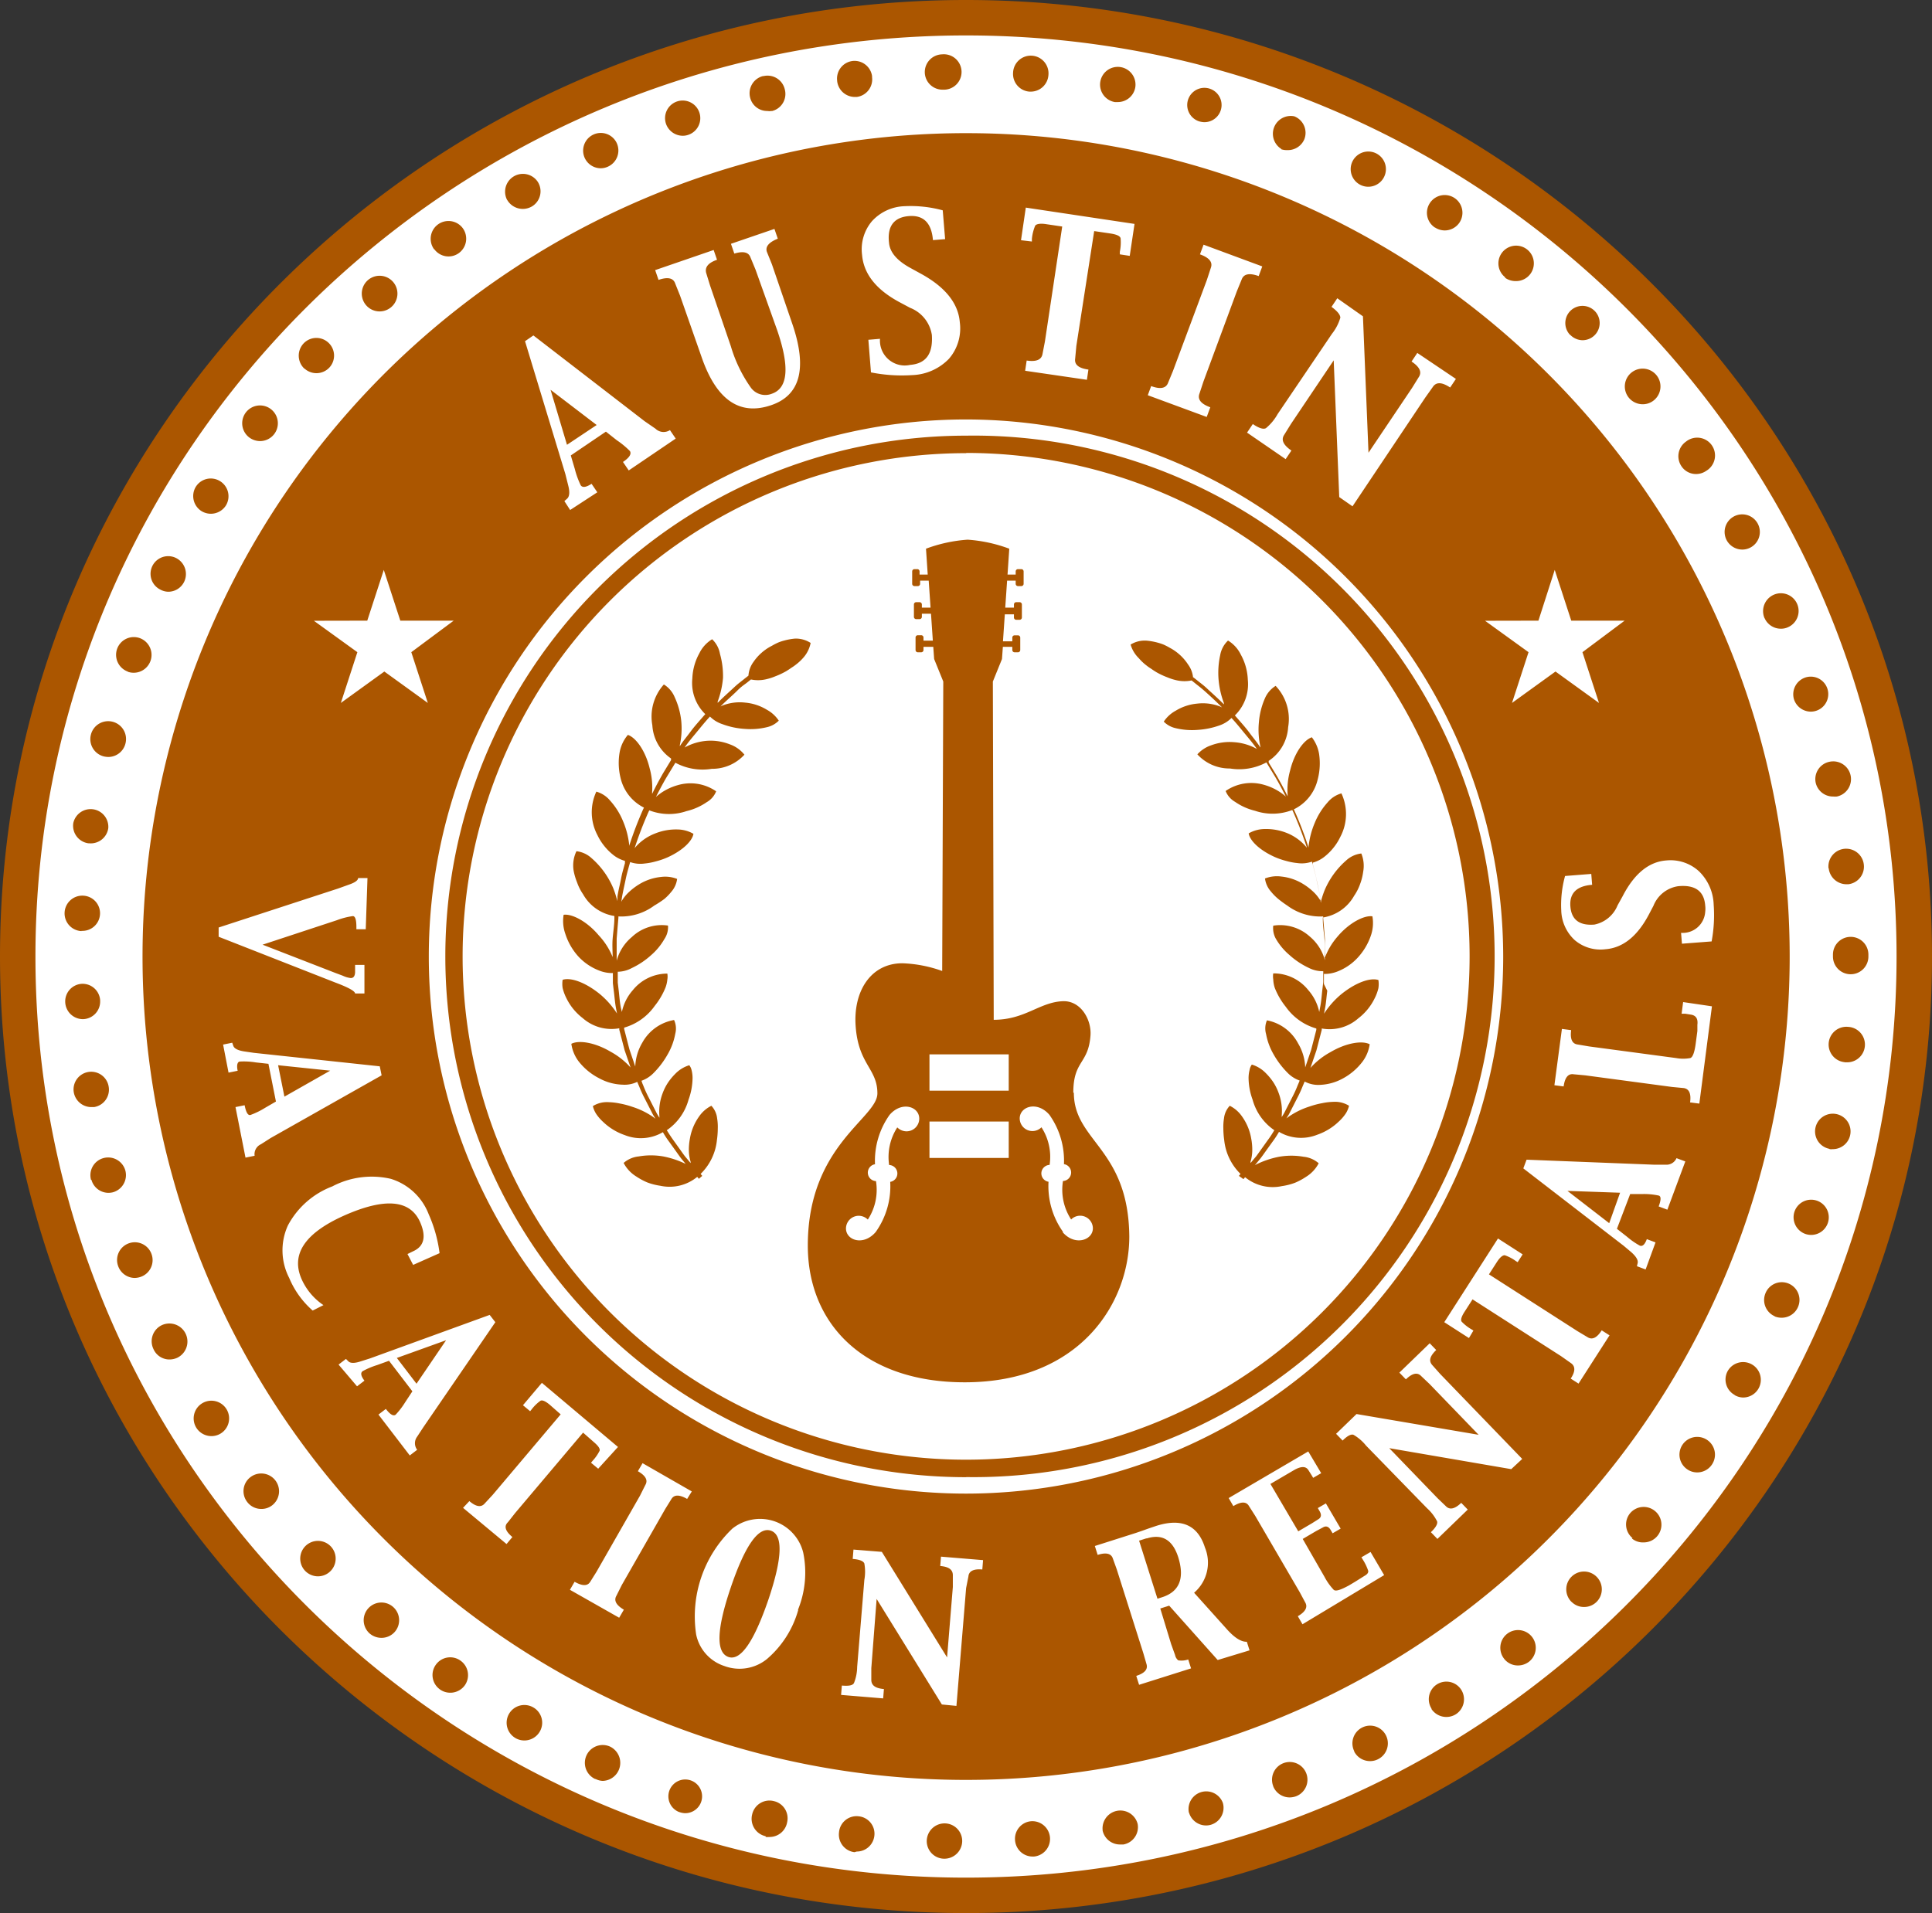 <?xml version="1.0" encoding="utf-8"?><svg xmlns="http://www.w3.org/2000/svg" viewBox="0 0 177.7 176"><rect x="0" y="0" width="177.7" height="176" fill="#333333" stroke="none"/><title>austin-vacation-rentals</title><path d="M89.26,2.48C41.41,2.48,2.47,41,2.47,88.41s38.93,85.93,86.79,85.93,86.79-38.55,86.79-85.93S137.11,2.48,89.26,2.48Z" fill="#fff"/><path d="M88.85,176C39.85,176,0,136.52,0,88S39.85,0,88.85,0,177.7,39.48,177.7,88,137.84,176,88.85,176Zm0-172.74C41.66,3.26,3.26,41.26,3.26,88s38.39,84.74,85.59,84.74,85.59-38,85.59-84.74S136,3.26,88.85,3.26ZM86.83,171a1.62,1.62,0,0,1-1.59-1.65h0a1.64,1.64,0,0,1,1.67-1.6,1.62,1.62,0,0,1,1.59,1.65h0A1.64,1.64,0,0,1,86.87,171Zm6.53-1.71a1.62,1.62,0,0,1,1.49-1.74h0a1.63,1.63,0,0,1,.25,3.25H95a1.62,1.62,0,0,1-1.64-1.51Zm-14.77,1.11a1.63,1.63,0,0,1-1.42-1.82h0A1.62,1.62,0,0,1,79,167.1h0a1.61,1.61,0,0,1,1.42,1.8v0a1.63,1.63,0,0,1-1.62,1.44Zm22.83-2a1.64,1.64,0,0,1,3.22-.59v0a1.62,1.62,0,0,1-1.31,1.88h-.28a1.63,1.63,0,0,1-1.64-1.31Zm-31,.53a1.64,1.64,0,0,1-1.24-2v0a1.63,1.63,0,0,1,2-1.23h0a1.62,1.62,0,0,1,1.22,1.94h0A1.64,1.64,0,0,1,70.82,169a2.54,2.54,0,0,1-.39,0Zm38.93-2.17a1.63,1.63,0,0,1,3.13-.88h0a1.63,1.63,0,0,1-1.12,2,1.61,1.61,0,0,1-.44.06,1.64,1.64,0,0,1-1.56-1.19Zm-46.9-.06a1.55,1.55,0,1,1,.52.11,1.79,1.79,0,0,1-.51-.11Zm54.66-2.37a1.63,1.63,0,1,1,2.11.92,1.77,1.77,0,0,1-.6.11A1.63,1.63,0,0,1,117.11,164.35Zm-62.34-.65a1.63,1.63,0,0,1,1.33-3h0a1.66,1.66,0,0,1-.67,3.16,1.61,1.61,0,0,1-.68-.19Zm69.8-2.55a1.63,1.63,0,1,1,2.19.71,1.59,1.59,0,0,1-.74.18,1.64,1.64,0,0,1-1.47-.89Zm-77.16-1.23a1.63,1.63,0,0,1-.59-2.23h0a1.63,1.63,0,0,1,2.23-.59h0a1.62,1.62,0,0,1,.6,2.22h0a1.64,1.64,0,0,1-2.26.59Zm84.27-2.69a1.62,1.62,0,0,1,.47-2.24h0a1.62,1.62,0,0,1,2.24.47h0a1.64,1.64,0,0,1-.47,2.26h0a1.65,1.65,0,0,1-2.27-.49Zm-91.22-1.79a1.62,1.62,0,0,1-.37-2.27h0a1.62,1.62,0,0,1,2.27-.37h0a1.63,1.63,0,0,1,.39,2.27h0a1.65,1.65,0,0,1-2.31.36Zm97.89-2.81a1.63,1.63,0,1,1,2.29.26,1.66,1.66,0,0,1-1,.35,1.6,1.6,0,0,1-1.3-.62ZM34,150.28a1.63,1.63,0,1,1,2.31-.15,1.62,1.62,0,0,1-1.22.55,1.67,1.67,0,0,1-1.09-.4Zm110.54-2.91a1.63,1.63,0,0,1,0-2.31h0a1.63,1.63,0,0,1,2.31,0h0a1.63,1.63,0,0,1,0,2.31h0a1.61,1.61,0,0,1-1.14.47,1.59,1.59,0,0,1-1.16-.47ZM28.05,144.5a1.63,1.63,0,1,1,1.19.52A1.64,1.64,0,0,1,28.05,144.5Zm122.1-3a1.62,1.62,0,0,1-.22-2.28h0a1.63,1.63,0,0,1,2.3-.2h0a1.63,1.63,0,0,1-1.05,2.88,1.57,1.57,0,0,1-1.08-.36ZM22.73,138.17a1.62,1.62,0,0,1,.3-2.27h0a1.63,1.63,0,1,1,2,2.59,1.58,1.58,0,0,1-1,.33A1.61,1.61,0,0,1,22.73,138.17Zm132.45-3a1.63,1.63,0,1,1,1.85-2.69h0a1.63,1.63,0,0,1,.42,2.27h0a1.62,1.62,0,0,1-1.35.71,1.59,1.59,0,0,1-.92-.29ZM18.05,131.34a1.63,1.63,0,1,1,2.25.54,1.61,1.61,0,0,1-.85.24A1.64,1.64,0,0,1,18.05,131.34Zm141.51-3a1.62,1.62,0,0,1-.66-2.19v0a1.63,1.63,0,1,1,1.42,2.42,1.6,1.6,0,0,1-.77-.22ZM14.11,124.1a1.64,1.64,0,0,1,.76-2.18h0a1.64,1.64,0,0,1,1.42,3,1.74,1.74,0,0,1-.71.15A1.6,1.6,0,0,1,14.11,124.1Zm149.14-3a1.63,1.63,0,0,1-.86-2.14h0a1.62,1.62,0,0,1,2.13-.87h0a1.63,1.63,0,0,1,.86,2.14h0a1.63,1.63,0,0,1-1.5,1,1.7,1.7,0,0,1-.67-.13ZM10.86,116.46a1.63,1.63,0,0,1,1-2.08h0a1.63,1.63,0,0,1,2.08,1v0a1.63,1.63,0,0,1-1,2.09h0a1.78,1.78,0,0,1-.56.1A1.64,1.64,0,0,1,10.86,116.46Zm155.25-2.92a1.63,1.63,0,0,1-1.08-2,1.62,1.62,0,1,1,1.08,2Zm-157.74-5a1.63,1.63,0,0,1,1.16-2h0a1.64,1.64,0,0,1,2,1.15v0a1.64,1.64,0,0,1-1.15,2h0a1.83,1.83,0,0,1-.4.05,1.63,1.63,0,0,1-1.57-1.2Zm159.89-2.85a1.63,1.63,0,0,1,.63-3.2h0a1.63,1.63,0,0,1-.32,3.23,1.31,1.31,0,0,1-.28,0ZM6.78,100.45A1.61,1.61,0,1,1,10,100v0a1.62,1.62,0,0,1-1.35,1.85H8.35A1.64,1.64,0,0,1,6.78,100.45Zm162.89-2.73a1.63,1.63,0,1,1,.31-3.25h0a1.63,1.63,0,0,1-.16,3.26h-.16ZM6,92.22a1.62,1.62,0,0,1,1.53-1.71h0A1.62,1.62,0,0,1,9.21,92v.06a1.62,1.62,0,0,1-1.54,1.7H7.58A1.63,1.63,0,0,1,6,92.22ZM168.59,88v-.18a1.63,1.63,0,0,1,1.63-1.63h0a1.63,1.63,0,0,1,1.63,1.61h0V88a1.63,1.63,0,0,1-1.63,1.63h0A1.63,1.63,0,0,1,168.59,88ZM7.49,85.66A1.63,1.63,0,0,1,5.94,84h0A1.63,1.63,0,0,1,7.65,82.4h0A1.62,1.62,0,0,1,9.2,84.09h0a1.62,1.62,0,0,1-1.62,1.55H7.49Zm160.69-5.78a1.63,1.63,0,0,1,3.25-.33h0A1.63,1.63,0,0,1,170,81.35h-.17a1.65,1.65,0,0,1-1.63-1.47ZM8.11,77.58a1.63,1.63,0,0,1-1.37-1.85h0a1.63,1.63,0,0,1,3.22.46v0a1.63,1.63,0,0,1-1.61,1.4ZM167,72a1.63,1.63,0,0,1,1.28-1.92h0a1.63,1.63,0,0,1,.67,3.2h0a1.82,1.82,0,0,1-.33,0A1.63,1.63,0,0,1,167,72ZM9.55,69.59a1.64,1.64,0,0,1-1.19-2v0a1.64,1.64,0,0,1,2-1.19h0a1.64,1.64,0,0,1,1.18,2h0A1.63,1.63,0,0,1,10,69.64,2,2,0,0,1,9.55,69.59ZM165,64.32a1.63,1.63,0,0,1,1.08-2,1.61,1.61,0,1,1,.44,3.15A1.64,1.64,0,0,1,165,64.32ZM11.77,61.79a1.64,1.64,0,0,1-1-2.09h0a1.63,1.63,0,0,1,2.07-1h0a1.64,1.64,0,0,1-1.09,3.1Zm150.52-4.93a1.65,1.65,0,0,1,.87-2.15h0a1.63,1.63,0,0,1,2.14.86h0a1.63,1.63,0,0,1-.86,2.14h0a1.51,1.51,0,0,1-.63.13,1.63,1.63,0,0,1-1.52-1ZM14.76,54.25a1.62,1.62,0,1,1,1.42-2.92,1.65,1.65,0,0,1,.76,2.19,1.63,1.63,0,0,1-1.47.92A1.6,1.6,0,0,1,14.76,54.25Zm144.06-4.54a1.62,1.62,0,1,1,1.44.85A1.64,1.64,0,0,1,158.82,49.71ZM18.5,47A1.64,1.64,0,0,1,18,44.8a1.62,1.62,0,0,1,2.23-.54h0a1.63,1.63,0,0,1,.55,2.24h0A1.64,1.64,0,0,1,18.5,47Zm136.16-4.1a1.64,1.64,0,0,1,.41-2.27h0a1.64,1.64,0,1,1,1.86,2.69,1.63,1.63,0,0,1-.93.29,1.6,1.6,0,0,1-1.34-.71ZM22.93,40.25a1.64,1.64,0,1,1,1,.33A1.68,1.68,0,0,1,22.93,40.25Zm126.91-3.63a1.64,1.64,0,1,1,2.3.19h0a1.61,1.61,0,0,1-1,.38A1.66,1.66,0,0,1,149.84,36.62ZM28,33.92a1.64,1.64,0,0,1-.09-2.31,1.62,1.62,0,0,1,2.29-.09h0a1.62,1.62,0,0,1,.1,2.29h0a1.63,1.63,0,0,1-2.3.09Zm116.4-3.12a1.58,1.58,0,1,1,1.13.5A1.62,1.62,0,0,1,144.42,30.8ZM33.69,28.1a1.64,1.64,0,1,1,1.23.55A1.64,1.64,0,0,1,33.69,28.1Zm104.75-2.59a1.63,1.63,0,1,1,1,.35,1.68,1.68,0,0,1-1-.3ZM39.93,22.94A1.63,1.63,0,1,1,42.57,21h0a1.64,1.64,0,0,1-.36,2.28h0a1.62,1.62,0,0,1-2.27-.36Zm92.06-2a1.62,1.62,0,0,1-.48-2.25h0a1.63,1.63,0,1,1,2.74,1.77,1.64,1.64,0,0,1-1.37.74,1.66,1.66,0,0,1-.89-.27ZM46.64,18.39a1.64,1.64,0,0,1,2.83-1.65h0A1.62,1.62,0,0,1,48.91,19h0a1.66,1.66,0,0,1-2.25-.59ZM125.11,17a1.62,1.62,0,1,1,.74.18A1.59,1.59,0,0,1,125.11,17ZM53.78,14.53a1.63,1.63,0,0,1,.8-2.15h0a1.62,1.62,0,0,1,2.15.79v0a1.63,1.63,0,0,1-.81,2.16h0a1.56,1.56,0,0,1-.67.15A1.63,1.63,0,0,1,53.78,14.53Zm64.07-.83a1.64,1.64,0,0,1,1.19-3h0a1.63,1.63,0,0,1,.93,2.11h0a1.64,1.64,0,0,1-1.53,1,1.74,1.74,0,0,1-.6-.08ZM61.26,11.4a1.62,1.62,0,1,1,2.06,1,1.54,1.54,0,0,1-.52.09A1.64,1.64,0,0,1,61.26,11.4Zm49.05-.23a1.58,1.58,0,1,1,.42.07A2,2,0,0,1,110.31,11.17ZM69,9a1.63,1.63,0,0,1,1.17-2h.06a1.63,1.63,0,0,1,1.95,1.21h0a1.62,1.62,0,0,1-1.15,2l-.07,0a1.15,1.15,0,0,1-.37,0A1.61,1.61,0,0,1,69,9Zm33.54.39a1.63,1.63,0,1,1,1.88-1.35v0a1.63,1.63,0,0,1-1.6,1.35ZM77,7.43a1.63,1.63,0,0,1,1.42-1.82h0A1.63,1.63,0,0,1,80.21,7V7.1A1.63,1.63,0,0,1,78.8,8.92h-.2A1.64,1.64,0,0,1,77,7.46Zm17.69,1a1.63,1.63,0,0,1-1.51-1.74h0a1.63,1.63,0,1,1,3.25.23h0A1.63,1.63,0,0,1,94.8,8.43ZM85.06,6.66A1.63,1.63,0,0,1,86.65,5h0a1.63,1.63,0,1,1,.08,3.25h0a1.63,1.63,0,0,1-1.67-1.55ZM38.31,127.3l2.72-4-4.53,1.63ZM70.9,140.82q-1.71-.58-3.68,5.21T67,152.44h0q1.68.57,3.7-5.35Q72.6,141.41,70.9,140.82ZM26.16,100.89l4.21-2.39L25.58,98Zm62.71,35a47.91,47.91,0,1,0,0-95.81h0a47.91,47.91,0,1,0,0,95.82Zm0-94.22A46.31,46.31,0,1,1,42.55,88,46.32,46.32,0,0,1,88.87,41.69Zm16.59,99.85-.69.22,1.69,5.34.41-.13q2.41-.76,1.5-3.69Q107.6,140.86,105.46,141.54ZM54.88,39.1l-4.24-3.24,1.51,5.06Zm34-26.85A75.75,75.75,0,1,0,164.61,88,75.74,75.74,0,0,0,88.87,12.25Zm64.39,66.91a3.87,3.87,0,0,1,3,1,4.48,4.48,0,0,1,1.35,3.08,13.12,13.12,0,0,1-.19,3.37h0l-2.73.21-.08-1a2.07,2.07,0,0,0,2.22-1.93,2.27,2.27,0,0,0,0-.58c-.1-1.33-.93-1.93-2.49-1.78a2.9,2.9,0,0,0-2.27,1.8l-.43.82q-1.59,3-4,3.18a3.64,3.64,0,0,1-2.81-.84,3.85,3.85,0,0,1-1.24-2.72,10,10,0,0,1,.35-3.18l2.41-.19.08,1c-1.43.11-2.1.78-2,2s.84,1.77,2.21,1.66a2.92,2.92,0,0,0,2.13-1.77l.46-.83C150.32,80.36,151.67,79.28,153.26,79.16ZM141.5,57.1,143,52.43l1.52,4.67h4.91L145.55,60l1.52,4.67-4-2.89-4,2.89L140.59,60l-4-2.89ZM116.44,39.39a4.58,4.58,0,0,0,1.07-1.29l5-7.39a4.36,4.36,0,0,0,.77-1.48c0-.27-.27-.6-.81-1l.53-.79,2.36,1.66.51,12.55,4-5.95.62-1q.47-.69-.66-1.44l.53-.79,3.55,2.39-.53.79c-.75-.5-1.27-.52-1.58-.07l-.71,1-6.69,10-1.22-.85-.51-12.58L118.74,39l-.62,1c-.31.46-.09.94.66,1.45l-.53.79L114.7,39.8l.53-.79C115.8,39.4,116.21,39.52,116.44,39.39Zm-10.56-3.87c.85.31,1.37.21,1.56-.31l.45-1.09L111,25.77l.37-1.13c.19-.52-.14-.93-1-1.24l.33-.89,5.4,2-.33.89q-1.27-.46-1.56.3l-.45,1.1-3.07,8.3-.37,1.12c-.19.52.14.94,1,1.25l-.33.89-5.42-2ZM94.35,19.1l10,1.5-.44,2.94L103,23.4v-.24a4.31,4.31,0,0,0,.07-1.24c-.05-.21-.36-.35-.94-.44l-1.49-.22L99,31.82,98.89,33c-.08.55.33.88,1.22,1l-.14.94-5.68-.83.14-.94c.89.13,1.37-.07,1.46-.62l.22-1.14L97.7,20.84l-1.49-.22c-.58-.09-.91,0-1,.15a4.21,4.21,0,0,0-.3,1.21v.24l-1-.12ZM138.26,88A49.41,49.41,0,1,1,88.85,38.59,49.47,49.47,0,0,1,138.26,88ZM80.2,20.35a4.23,4.23,0,0,1,3-1.38,11.23,11.23,0,0,1,3.51.38L86.93,22l-1.12.09c-.13-1.58-.87-2.32-2.22-2.21s-2,.92-1.82,2.45c.07.88.74,1.66,2,2.34l.91.5c2.26,1.23,3.46,2.73,3.6,4.48a4.27,4.27,0,0,1-1,3.36,4.94,4.94,0,0,1-3.39,1.5,14.5,14.5,0,0,1-3.78-.25l-.24-3,1.07-.09a2.29,2.29,0,0,0,2.12,2.45,2.35,2.35,0,0,0,.65-.05c1.45-.12,2.11-1,2-2.75a3.2,3.2,0,0,0-2-2.5l-.9-.48q-3.3-1.74-3.52-4.4A4,4,0,0,1,80.2,20.35ZM65.64,23l.31.9c-.81.28-1.13.68-1,1.2l.35,1.14,1.92,5.61a12.91,12.91,0,0,0,1.84,3.81,1.64,1.64,0,0,0,1.94.56q2.22-.77.49-5.82l-2-5.6-.46-1.11c-.17-.49-.66-.61-1.49-.36l-.31-.9,4-1.37.31.9c-.83.33-1.17.74-1,1.22L71,24.32l1.92,5.61q2,6-2,7.35-4.36,1.48-6.4-4.46L62.55,27.2l-.44-1.1c-.17-.53-.69-.64-1.54-.35l-.31-.9ZM49.06,30.86l10.23,7.89,1,.69a1.07,1.07,0,0,0,1.33.13l.53.78-4.32,2.93-.53-.78c.59-.4.8-.73.64-1a7.75,7.75,0,0,0-1.21-1l-1-.79L52.5,41.9l.37,1.25a8.05,8.05,0,0,0,.54,1.49c.16.24.49.2,1-.13l.53.78-2.5,1.63-.53-.82.26-.23c.22-.21.25-.63.08-1.26l-.25-1L48.29,31.39ZM33.78,57.1l1.52-4.67,1.52,4.67h4.91L37.83,60l1.52,4.67-4-2.89-4,2.89L32.87,60l-4-2.89ZM20.11,85.33l11-3.59,1-.36c.55-.19.82-.39.83-.6h.86l-.16,4.71h-.86v-.21q0-1-.33-1a6.76,6.76,0,0,0-1.47.38l-6.83,2.25,6.67,2.59.72.27a2.29,2.29,0,0,0,.72.21c.25,0,.38-.17.4-.52v-.69h.86V91.4h-.86c0-.21-.6-.55-1.8-1L20.11,86.18ZM24,105.27a1,1,0,0,0-.58,1.06l-.84.17-.92-4.65.84-.17c.13.67.32,1,.58.88a7.13,7.13,0,0,0,1.3-.64l1-.58-.69-3.47-1.17-.13a6.83,6.83,0,0,0-1.43-.08c-.26,0-.34.34-.23.85l-.84.17-.5-2.58.84-.17.1.29c.09.25.43.42,1,.51l.89.13L34.93,98.1l.17.83L24.89,104.7Zm4.76,15.3a8.15,8.15,0,0,1-2.16-3,5.53,5.53,0,0,1-.12-4.83,7.72,7.72,0,0,1,4.08-3.59,7.78,7.78,0,0,1,5.38-.7,5.44,5.44,0,0,1,3.49,3.26,12.72,12.72,0,0,1,1,3.58L38,116.37l-.52-1,.53-.26c1-.45,1.22-1.35.62-2.7q-1.38-3.07-7-.57-5.41,2.43-3.88,5.86a5.66,5.66,0,0,0,2,2.37Zm9.61,11.6a1,1,0,0,0,0,1.21l-.68.52-2.88-3.76.68-.52c.39.51.69.69.9.53a7,7,0,0,0,.88-1.15l.66-1-2.15-2.81-1.11.4a7,7,0,0,0-1.32.56c-.21.16-.15.45.17.87l-.68.52-1.7-2,.68-.52.22.22c.19.19.58.19,1.15,0l.85-.27,11-4,.52.67-6.62,9.66Zm8.77,9.22-.55.66-4-3.33.58-.62c.62.53,1.09.6,1.42.21l.73-.79,6.25-7.4-1-.88c-.41-.34-.69-.46-.86-.37a3.79,3.79,0,0,0-.81.79l-.14.17-.66-.55,1.74-2.06,7,5.9-1.82,2-.66-.55.14-.17a4,4,0,0,0,.65-.93c.06-.18-.11-.44-.52-.79l-1-.88-6.25,7.4-.66.84C46.33,140.41,46.48,140.86,47.11,141.39Zm16.06-3.49q-1.06-.61-1.44,0l-.57.92-4,7-.5,1c-.25.44,0,.86.69,1.27l-.43.74-4.53-2.57.43-.74q1.07.61,1.44,0l.57-.91,4-7,.5-1q.38-.65-.69-1.26l.43-.74,4.53,2.6Zm10.22,10.21a9.19,9.19,0,0,1-2.88,4.52,4,4,0,0,1-3.92.64,3.87,3.87,0,0,1-2.59-2.9,11.17,11.17,0,0,1,3.33-9.74,4.09,4.09,0,0,1,5.75.65,4,4,0,0,1,.77,1.57A9.1,9.1,0,0,1,73.39,148.11Zm16.93-3.72c-.81-.07-1.24.15-1.28.65l-.21,1.06-.89,10.84-1.34-.13-6-9.71-.49,6.37v1.07c0,.5.35.78,1.16.85l-.07.86-3.87-.32.07-.86c.62.05,1,0,1.12-.24a4.15,4.15,0,0,0,.29-1.48l.66-8a4.26,4.26,0,0,0,0-1.51c-.09-.23-.45-.37-1.07-.42l.07-.86,2.61.21,6,9.71.53-6.48v-1.08c0-.5-.35-.78-1.16-.85l.07-.86,3.87.32ZM112,152.72l-4.46-5-.82.26,1,3.28.36,1a.85.85,0,0,0,.29.49,1.92,1.92,0,0,0,.92-.08l.26.82L104.77,155l-.26-.82c.78-.25,1.09-.61.94-1.09l-.29-1-2.44-7.7-.36-1c-.15-.47-.62-.59-1.4-.34l-.26-.82,3.77-1.2.5-.17.67-.24.71-.24c2.33-.74,3.83-.07,4.48,2a3.64,3.64,0,0,1-1,4.15l3,3.34c.71.8,1.33,1.19,1.85,1.17l.25.79Zm7.8-3.29-.43-.74c.71-.41.93-.84.68-1.27l-.51-.95-4.08-7-.58-.91q-.37-.65-1.44,0l-.43-.74,7.32-4.29,1.19,2-.74.43-.11-.19-.32-.51q-.35-.58-1.35,0l-2.15,1.26,2.56,4.36,1.26-.74.57-.36c.29-.17.33-.42.13-.76l-.16-.28.74-.43,1.36,2.32-.74.43-.17-.29c-.19-.33-.43-.42-.72-.25l-.6.32-1.26.74,2,3.48a5.33,5.33,0,0,0,.85,1.2c.19.17.66,0,1.4-.4l.57-.34.86-.54c.27-.15.38-.31.34-.48a4.6,4.6,0,0,0-.48-1l-.14-.23.84-.49,1.25,2.13ZM139,135.16l-11.22-1.93,4.44,4.6.77.74c.35.36.82.26,1.41-.31l.6.62-2.79,2.7-.6-.62c.45-.43.64-.77.57-1a4.13,4.13,0,0,0-.92-1.2L125.65,133a4.13,4.13,0,0,0-1.16-1c-.23-.08-.57.1-1,.53l-.6-.62,1.88-1.82L136,132l-4.51-4.67-.78-.74c-.35-.36-.81-.26-1.4.31l-.6-.62,2.79-2.7.6.62c-.59.57-.71,1-.36,1.39l.72.81,7.55,7.82Zm6.19-7.87-.72-.46q.66-1,0-1.44l-.88-.62-8.15-5.23-.74,1.15c-.29.45-.37.75-.26.9a4,4,0,0,0,.89.7l.19.12-.41.69-2.27-1.46,4.94-7.7,2.27,1.46-.46.72-.19-.12a3.81,3.81,0,0,0-1-.52c-.19,0-.42.17-.71.61l-.74,1.15,8.15,5.23.92.55c.43.27.86.06,1.3-.63l.72.46Zm8.17-16-.8-.3c.23-.61.23-.94,0-1a6.34,6.34,0,0,0-1.44-.14h-1.18l-1.22,3.2.93.73a6.91,6.91,0,0,0,1.18.82c.25.09.46-.11.64-.6l.8.3-.91,2.49-.8-.3.07-.3c.05-.27-.15-.6-.6-1l-.69-.58-9.23-7.12.3-.8,11.71.46h1.08a1,1,0,0,0,1-.6l.81.3Zm2.94-9.76-.85-.11c.11-.81-.09-1.25-.59-1.32L153.8,100l-8-1.07-1.08-.1c-.49-.07-.79.31-.9,1.12l-.85-.11.69-5.18.85.11c-.11.81.09,1.25.58,1.32l1.07.18,8,1.07a3.61,3.61,0,0,0,1.31,0c.22-.07.39-.52.5-1.36l.15-1.13,0-.57c.07-.56-.13-.87-.62-.94l-.51-.08-.32,0,.14-1.07,2.65.39Zm-8.29,11,1-2.8-4.84-.17Zm-49.29-12c0-3,1.38-2.6,1.58-5.26.11-1.44-.88-3.23-2.55-3.16-2.15.09-3.46,1.71-6.35,1.71L91.32,62.7l.84-2.07.08-1.12h.87v.29a.21.21,0,0,0,.21.21h.31a.21.21,0,0,0,.21-.21V58.66a.21.21,0,0,0-.21-.21h-.31a.21.21,0,0,0-.21.21V59h-.86l.17-2.48h.84v.29a.21.21,0,0,0,.21.21h.31a.21.21,0,0,0,.21-.21V55.61a.21.21,0,0,0-.21-.21h-.31a.21.21,0,0,0-.21.21v.29h-.8l.17-2.48h.79v.29a.21.21,0,0,0,.21.21h.31a.21.21,0,0,0,.21-.21V52.57a.21.21,0,0,0-.21-.21h-.31a.21.21,0,0,0-.21.21v.29h-.75l.16-2.38A13.59,13.59,0,0,0,89,49.65a13.59,13.59,0,0,0-3.83.83l.16,2.38h-.75v-.29a.21.21,0,0,0-.21-.21h-.26a.21.21,0,0,0-.21.21v1.14a.21.21,0,0,0,.21.21h.31a.21.21,0,0,0,.21-.21v-.29h.79l.17,2.48h-.8v-.29a.21.21,0,0,0-.21-.21h-.31a.21.21,0,0,0-.21.21v1.14a.21.21,0,0,0,.21.21h.31a.21.21,0,0,0,.21-.21v-.29h.84l.17,2.48h-.86v-.29a.21.21,0,0,0-.21-.21h-.31a.21.21,0,0,0-.21.21V59.8a.21.21,0,0,0,.21.21h.31a.21.21,0,0,0,.21-.21v-.29h.9l.08,1.12.84,2.07-.1,26.63A12,12,0,0,0,83,88.62c-2.92,0-4.53,2.59-4.3,5.78.25,3.55,2,3.9,2,6.19s-6.4,4.78-6.4,14c0,7.18,5.13,12.58,14.43,12.58,10.57,0,15.14-7.26,15.14-13.41-.07-8.11-5.1-8.75-5.1-13.23Zm-16.19,3.19a5,5,0,0,0-.75,3.46.78.78,0,0,1,.1,1.55,7.25,7.25,0,0,1-1.34,4.62c-1.12,1.3-2.73.77-2.73-.34A1.18,1.18,0,0,1,79,111.85a1.2,1.2,0,0,1,.82.35,5,5,0,0,0,.75-3.54.78.78,0,0,1-.09-1.55,7.29,7.29,0,0,1,1.34-4.54c1.12-1.3,2.73-.77,2.73.34a1.17,1.17,0,0,1-1.17,1.17A1.2,1.2,0,0,1,82.53,103.72Zm10.25,2.81H85.49v-3.35h7.29Zm0-6.19H85.49V97h7.29Zm5,13a7.25,7.25,0,0,1-1.34-4.62.78.78,0,0,1-.65-.89.79.79,0,0,1,.75-.66,5,5,0,0,0-.75-3.46,1.17,1.17,0,0,1-2-.81c0-1.11,1.61-1.64,2.73-.34a7.29,7.29,0,0,1,1.34,4.54.78.78,0,0,1-.09,1.55,5,5,0,0,0,.75,3.54,1.17,1.17,0,0,1,2,.81c0,1.1-1.66,1.66-2.78.36Zm-33.19-5.16-.15-.18a5.06,5.06,0,0,0,1.5-3.11,7.85,7.85,0,0,0,.08-1.08,4.69,4.69,0,0,0-.06-.92,2,2,0,0,0-.53-1.16,3,3,0,0,0-1.14,1,4.9,4.9,0,0,0-.83,2,5.53,5.53,0,0,0-.1,1.15,3.8,3.8,0,0,0,.16,1V107l-.51-.61c-.17-.22-.34-.47-.52-.72l-.55-.77q-.28-.39-.54-.81l-.07-.11a5,5,0,0,0,2-2.81,6,6,0,0,0,.37-2,3,3,0,0,0-.09-.72A1.2,1.2,0,0,0,63.4,98a3,3,0,0,0-1.29.79,5.38,5.38,0,0,0-.65.78,4.71,4.71,0,0,0-.51,1,4.78,4.78,0,0,0-.3,2.12v.14l-.22-.36-.76-1.49a10.5,10.5,0,0,1-.49-1.08l-.09-.21L59,99.43a2.9,2.9,0,0,0,1.13-.73A7.9,7.9,0,0,0,61.41,97a5.88,5.88,0,0,0,.7-1.9A1.88,1.88,0,0,0,62,93.84a4.13,4.13,0,0,0-2.92,2.08,4.62,4.62,0,0,0-.65,2.2l-.54-1.59-.48-1.86v-.13a5.18,5.18,0,0,0,2.81-2,6.67,6.67,0,0,0,1-1.71,2.92,2.92,0,0,0,.16-.71,1.69,1.69,0,0,0,0-.55A4.08,4.08,0,0,0,58.2,91.1a4.36,4.36,0,0,0-1,2l-.09-.37c-.12-.6-.15-1.18-.21-1.66l-.08-.67v-1a2.79,2.79,0,0,0,1.29-.34,7.2,7.2,0,0,0,1.77-1.18,5.69,5.69,0,0,0,1.23-1.49,1.94,1.94,0,0,0,.33-1.24,4,4,0,0,0-3.33,1.06,4.3,4.3,0,0,0-1.39,2.17V86.36s.1-1.26.16-1.92v-.13a5.08,5.08,0,0,0,3.3-1,9.29,9.29,0,0,0,.93-.61,5,5,0,0,0,.64-.66,2.24,2.24,0,0,0,.53-1.18,3,3,0,0,0-1.5-.18,4.76,4.76,0,0,0-2,.68,5.59,5.59,0,0,0-.91.69,3.74,3.74,0,0,0-.65.78l-.07.13.06-.43c.11-.6.24-1.16.34-1.65s.22-.87.29-1.15l.06-.21.06-.21a2.82,2.82,0,0,0,1.35.13,5.69,5.69,0,0,0,1-.19,6.88,6.88,0,0,0,1.08-.37c1.42-.64,2.29-1.52,2.39-2.17a3,3,0,0,0-1.46-.4,5.14,5.14,0,0,0-2.09.38,4.58,4.58,0,0,0-1.76,1.22l-.1.12a34.19,34.19,0,0,1,1.29-3.36l.06-.12a5,5,0,0,0,3.43.07A5.5,5.5,0,0,0,65,73.8a2,2,0,0,0,.87-1,4.15,4.15,0,0,0-3.52-.57,5.16,5.16,0,0,0-1.92,1l-.1.09c.35-.69.69-1.33,1-1.85l.73-1.2.06-.1a5.26,5.26,0,0,0,3.35.56,4,4,0,0,0,3-1.3,3,3,0,0,0-1.34-.95,4.83,4.83,0,0,0-2.06-.33,5,5,0,0,0-2.1.62c.26-.39.61-.81,1-1.28s.81-1,1.24-1.47l.09-.1a2.87,2.87,0,0,0,1.14.7,7.15,7.15,0,0,0,2.1.44,6.4,6.4,0,0,0,2-.16,2.22,2.22,0,0,0,1.09-.6,3.07,3.07,0,0,0-1.09-1,4.6,4.6,0,0,0-2-.66,4.38,4.38,0,0,0-2.12.28l-.15.07c.55-.55,1.09-1,1.54-1.45s.69-.57.91-.75l.35-.28a3.21,3.21,0,0,0,1.31,0,5,5,0,0,0,.93-.29,7,7,0,0,0,1-.47c.16-.1.32-.2.47-.31a4.15,4.15,0,0,0,.43-.3,4.51,4.51,0,0,0,.71-.67,2.86,2.86,0,0,0,.64-1.32,2.5,2.5,0,0,0-1.43-.4,5.67,5.67,0,0,0-1,.18,4.23,4.23,0,0,0-.57.19,5.93,5.93,0,0,0-.56.29A4.53,4.53,0,0,0,69.3,60.9a2.39,2.39,0,0,0-.46,1.26v0l-.36.28c-.22.19-.56.42-.93.77s-1,.9-1.54,1.45l0-.12a8.13,8.13,0,0,0,.49-2.17,7.56,7.56,0,0,0-.28-2.22,2.42,2.42,0,0,0-.72-1.34,3.09,3.09,0,0,0-1.18,1.3,5.15,5.15,0,0,0-.64,2.3,4,4,0,0,0,1.19,3.29l-.09.1c-.43.5-.89,1-1.25,1.49s-.75.94-1,1.36v-.11a7.14,7.14,0,0,0,.13-2.21,6.94,6.94,0,0,0-.6-2.18,2.5,2.5,0,0,0-1-1.18A4.42,4.42,0,0,0,60,66.72a4,4,0,0,0,1.72,3.06v.15l-.74,1.22c-.3.53-.66,1.18-1,1.89v-.16a6.61,6.61,0,0,0-.23-2.21c-.39-1.62-1.27-2.82-2-3.06A3.41,3.41,0,0,0,57,69.17a5.74,5.74,0,0,0,.07,2.37,4.08,4.08,0,0,0,2.16,2.76l-.06.12a34,34,0,0,0-1.3,3.4v-.11a7.66,7.66,0,0,0-.56-2.15,6.47,6.47,0,0,0-1.19-1.9,2.53,2.53,0,0,0-1.27-.83,4.49,4.49,0,0,0,.1,4,5,5,0,0,0,.63,1,5,5,0,0,0,.76.77,3,3,0,0,0,1.14.6v.22l-.06.21c-.07.28-.2.68-.29,1.17s-.23,1-.34,1.67a1,1,0,0,1-.06.42V82.7a9,9,0,0,0-.33-1,7.55,7.55,0,0,0-2-2.76,2.47,2.47,0,0,0-1.38-.63,3,3,0,0,0-.26,1.79,5.6,5.6,0,0,0,.31,1.06,4.63,4.63,0,0,0,.56,1.11,4,4,0,0,0,2.88,2v.14c0,.66-.11,1.32-.16,1.94s0,1.2,0,1.7a6.46,6.46,0,0,0-1.28-2c-1.07-1.28-2.46-2-3.23-1.89A3.54,3.54,0,0,0,52,85.92,5.7,5.7,0,0,0,53.2,88a5.09,5.09,0,0,0,1.91,1.29,3.2,3.2,0,0,0,1.26.23v.93l.08.68c.07.49.1,1.08.22,1.69l.08.42a7.84,7.84,0,0,0-1.57-1.78c-1.33-1.08-2.67-1.56-3.43-1.32a2.42,2.42,0,0,0,0,.76,4.23,4.23,0,0,0,.34.92,5.15,5.15,0,0,0,1.5,1.84,4,4,0,0,0,3.37.94v.13l.49,1.89L58,98.21a6.9,6.9,0,0,0-1.85-1.46c-1.44-.85-2.91-1.08-3.6-.72a3.48,3.48,0,0,0,.66,1.6,5.66,5.66,0,0,0,1.9,1.57,4.77,4.77,0,0,0,2.18.59,2.63,2.63,0,0,0,1.32-.26l.18.42a10.73,10.73,0,0,0,.5,1.09l.77,1.51.23.37-.12-.09a7.08,7.08,0,0,0-2-1,7.75,7.75,0,0,0-1.17-.31,5.58,5.58,0,0,0-1-.12,2.44,2.44,0,0,0-1.47.36,2.34,2.34,0,0,0,.3.71,4.1,4.1,0,0,0,.64.74,5.42,5.42,0,0,0,2,1.22,4,4,0,0,0,3.5-.27l.07.12a9,9,0,0,0,.55.82l.56.78c.18.25.35.5.53.73l.51.62-.08-.13a8.33,8.33,0,0,0-2.11-.71,6.54,6.54,0,0,0-2.25,0,2.49,2.49,0,0,0-1.39.6,3.2,3.2,0,0,0,1.17,1.25,6,6,0,0,0,1,.54,5.66,5.66,0,0,0,1.21.31,4,4,0,0,0,3.39-.82l.15.18Zm49.36,0,.15-.18a5.06,5.06,0,0,1-1.5-3.11,7.85,7.85,0,0,1-.08-1.08,4.69,4.69,0,0,1,.06-.92,2,2,0,0,1,.53-1.16,3,3,0,0,1,1.14,1,4.9,4.9,0,0,1,.83,2,5.53,5.53,0,0,1,.1,1.15,3.8,3.8,0,0,1-.16,1V107l.51-.61c.17-.22.34-.47.52-.72l.55-.77q.29-.39.54-.81l.07-.11a5,5,0,0,1-2-2.81,6,6,0,0,1-.37-2,3,3,0,0,1,.09-.72,1.2,1.2,0,0,1,.21-.51,3,3,0,0,1,1.29.79,5.38,5.38,0,0,1,.65.78,4.71,4.71,0,0,1,.51,1,4.78,4.78,0,0,1,.3,2.12v.14l.22-.36.76-1.49a10.5,10.5,0,0,0,.49-1.08l.09-.21.09-.22a2.9,2.9,0,0,1-1.13-.73,7.9,7.9,0,0,1-1.28-1.7,5.81,5.81,0,0,1-.68-1.85,1.88,1.88,0,0,1,.08-1.26A4.12,4.12,0,0,1,119.4,96a4.62,4.62,0,0,1,.65,2.2l.54-1.59.48-1.86v-.13a5.18,5.18,0,0,1-2.81-2,6.67,6.67,0,0,1-1-1.71,2.76,2.76,0,0,1-.15-.81,1.69,1.69,0,0,1,0-.55,4.07,4.07,0,0,1,3.23,1.55,4.36,4.36,0,0,1,1,2l.08-.42c.12-.6.15-1.18.21-1.66l.08-.67v-1a2.81,2.81,0,0,1-1.34-.31,7.2,7.2,0,0,1-1.77-1.18,5.67,5.67,0,0,1-1.27-1.53,2,2,0,0,1-.22-1.17,4.06,4.06,0,0,1,3.36,1,4.3,4.3,0,0,1,1.39,2.17V86.36s-.1-1.26-.16-1.92v-.13a5.08,5.08,0,0,1-3.3-1,9.52,9.52,0,0,1-.88-.65,5,5,0,0,1-.64-.66,2.24,2.24,0,0,1-.53-1.18,3,3,0,0,1,1.5-.18,4.76,4.76,0,0,1,2,.68,5.59,5.59,0,0,1,.91.69,3.74,3.74,0,0,1,.65.78l.07.13-.06-.43c-.11-.6-.24-1.16-.34-1.65s-.22-.87-.29-1.15l-.06-.21-.06-.21a2.82,2.82,0,0,1-1.35.13,5.69,5.69,0,0,1-1-.19,6.88,6.88,0,0,1-1.08-.37c-1.42-.64-2.29-1.52-2.39-2.17a3,3,0,0,1,1.46-.4,5.14,5.14,0,0,1,2.09.38,4.54,4.54,0,0,1,1.71,1.23l.1.12a34.19,34.19,0,0,0-1.29-3.36l-.06-.12a5,5,0,0,1-3.43.07,5.5,5.5,0,0,1-1.83-.82,2,2,0,0,1-.87-1,4.15,4.15,0,0,1,3.52-.57,5.16,5.16,0,0,1,1.92,1l.1.09c-.35-.69-.69-1.33-1-1.85l-.73-1.2-.06-.1a5.26,5.26,0,0,1-3.35.56,4,4,0,0,1-3-1.3,3,3,0,0,1,1.26-.83,4.88,4.88,0,0,1,2.11-.29,5,5,0,0,1,2.1.62c-.26-.39-.61-.81-1-1.28s-.81-1-1.24-1.47l-.09-.1a2.87,2.87,0,0,1-1.14.7,7.32,7.32,0,0,1-2,.4,6.4,6.4,0,0,1-2-.16,2.22,2.22,0,0,1-1.09-.6,3.07,3.07,0,0,1,1.09-1,4.6,4.6,0,0,1,2-.66,4.38,4.38,0,0,1,2.12.28l.15.07c-.55-.55-1.09-1.05-1.54-1.45s-.69-.57-.91-.75l-.35-.28a3.21,3.21,0,0,1-1.31,0,5,5,0,0,1-.93-.29,7,7,0,0,1-1-.47c-.16-.1-.32-.2-.47-.31a4.15,4.15,0,0,1-.43-.3,4.51,4.51,0,0,1-.71-.67,2.87,2.87,0,0,1-.76-1.26,2.48,2.48,0,0,1,1.48-.36,5.67,5.67,0,0,1,1,.18,4.23,4.23,0,0,1,.57.19,5.93,5.93,0,0,1,.56.29,4.53,4.53,0,0,1,1.68,1.54,2.39,2.39,0,0,1,.46,1.26V62.3l.36.28c.22.19.56.42.93.77s1,.9,1.54,1.45l0-.12a8.13,8.13,0,0,1-.49-2.17,7.65,7.65,0,0,1,.15-2.24,2.42,2.42,0,0,1,.72-1.34,3.09,3.09,0,0,1,1.18,1.3,5.15,5.15,0,0,1,.64,2.3,4,4,0,0,1-1.19,3.29l.09.1c.43.5.89,1,1.25,1.49s.75.94,1,1.36v-.11a7.14,7.14,0,0,1-.13-2.21,6.78,6.78,0,0,1,.54-2.17,2.5,2.5,0,0,1,1-1.18,4.42,4.42,0,0,1,1.15,3.8A4,4,0,0,1,116.69,70v.15l.74,1.22c.3.53.66,1.18,1,1.89v-.16a6.61,6.61,0,0,1,.23-2.21c.39-1.62,1.27-2.82,2-3.06a3.41,3.41,0,0,1,.67,1.56,5.83,5.83,0,0,1-.14,2.35A4.08,4.08,0,0,1,119,74.46l.06.12a34,34,0,0,1,1.3,3.4v-.11a7.66,7.66,0,0,1,.56-2.15,6.47,6.47,0,0,1,1.19-1.9,2.53,2.53,0,0,1,1.27-.83,4.49,4.49,0,0,1-.1,4,5,5,0,0,1-.63,1,5,5,0,0,1-.76.77,3,3,0,0,1-1.14.6v.22l.06.21c.07.28.2.68.29,1.17s.23,1,.34,1.67a1,1,0,0,0,.06.42v-.14a9,9,0,0,1,.33-1,7.55,7.55,0,0,1,2-2.76,2.47,2.47,0,0,1,1.38-.63,3,3,0,0,1,.17,1.69,5.11,5.11,0,0,1-.27,1.09,4.63,4.63,0,0,1-.56,1.11,4,4,0,0,1-2.88,2v.14c0,.66.11,1.32.16,1.94s0,1.2,0,1.7a6.3,6.3,0,0,1,1.17-2c1.07-1.28,2.46-2,3.23-1.89a3.54,3.54,0,0,1-.12,1.71,5.7,5.7,0,0,1-1.2,2.06,5,5,0,0,1-1.88,1.3,3.2,3.2,0,0,1-1.26.23v.93l.31.62c-.07.49-.1,1.08-.22,1.69l-.08.42a7.84,7.84,0,0,1,1.57-1.78c1.33-1.08,2.67-1.56,3.43-1.32a2.42,2.42,0,0,1,0,.76,4.23,4.23,0,0,1-.34.92,5.15,5.15,0,0,1-1.5,1.84,4,4,0,0,1-3.37.94v.13l-.49,1.89-.55,1.61a6.9,6.9,0,0,1,1.85-1.46c1.44-.85,2.91-1.08,3.6-.72a3.48,3.48,0,0,1-.66,1.6,5.62,5.62,0,0,1-1.81,1.55,4.77,4.77,0,0,1-2.18.59A2.63,2.63,0,0,1,120,99.5l-.18.42a10.73,10.73,0,0,1-.5,1.09l-.77,1.51-.23.37.12-.09a7.08,7.08,0,0,1,2-1,7.75,7.75,0,0,1,1.17-.31,5.58,5.58,0,0,1,1-.12,2.44,2.44,0,0,1,1.47.36,2.34,2.34,0,0,1-.3.71,4.1,4.1,0,0,1-.64.74,5.42,5.42,0,0,1-2,1.22,4,4,0,0,1-3.5-.27l-.07.12a9,9,0,0,1-.55.82l-.56.78c-.18.25-.35.5-.53.73l-.51.62.12-.07a8.33,8.33,0,0,1,2.11-.71,6.54,6.54,0,0,1,2.25,0,2.49,2.49,0,0,1,1.39.6,3.2,3.2,0,0,1-1.17,1.25,6,6,0,0,1-1,.54,5.66,5.66,0,0,1-1.21.31,4,4,0,0,1-3.39-.82l-.15.18Z" fill="#ab5600"/></svg>